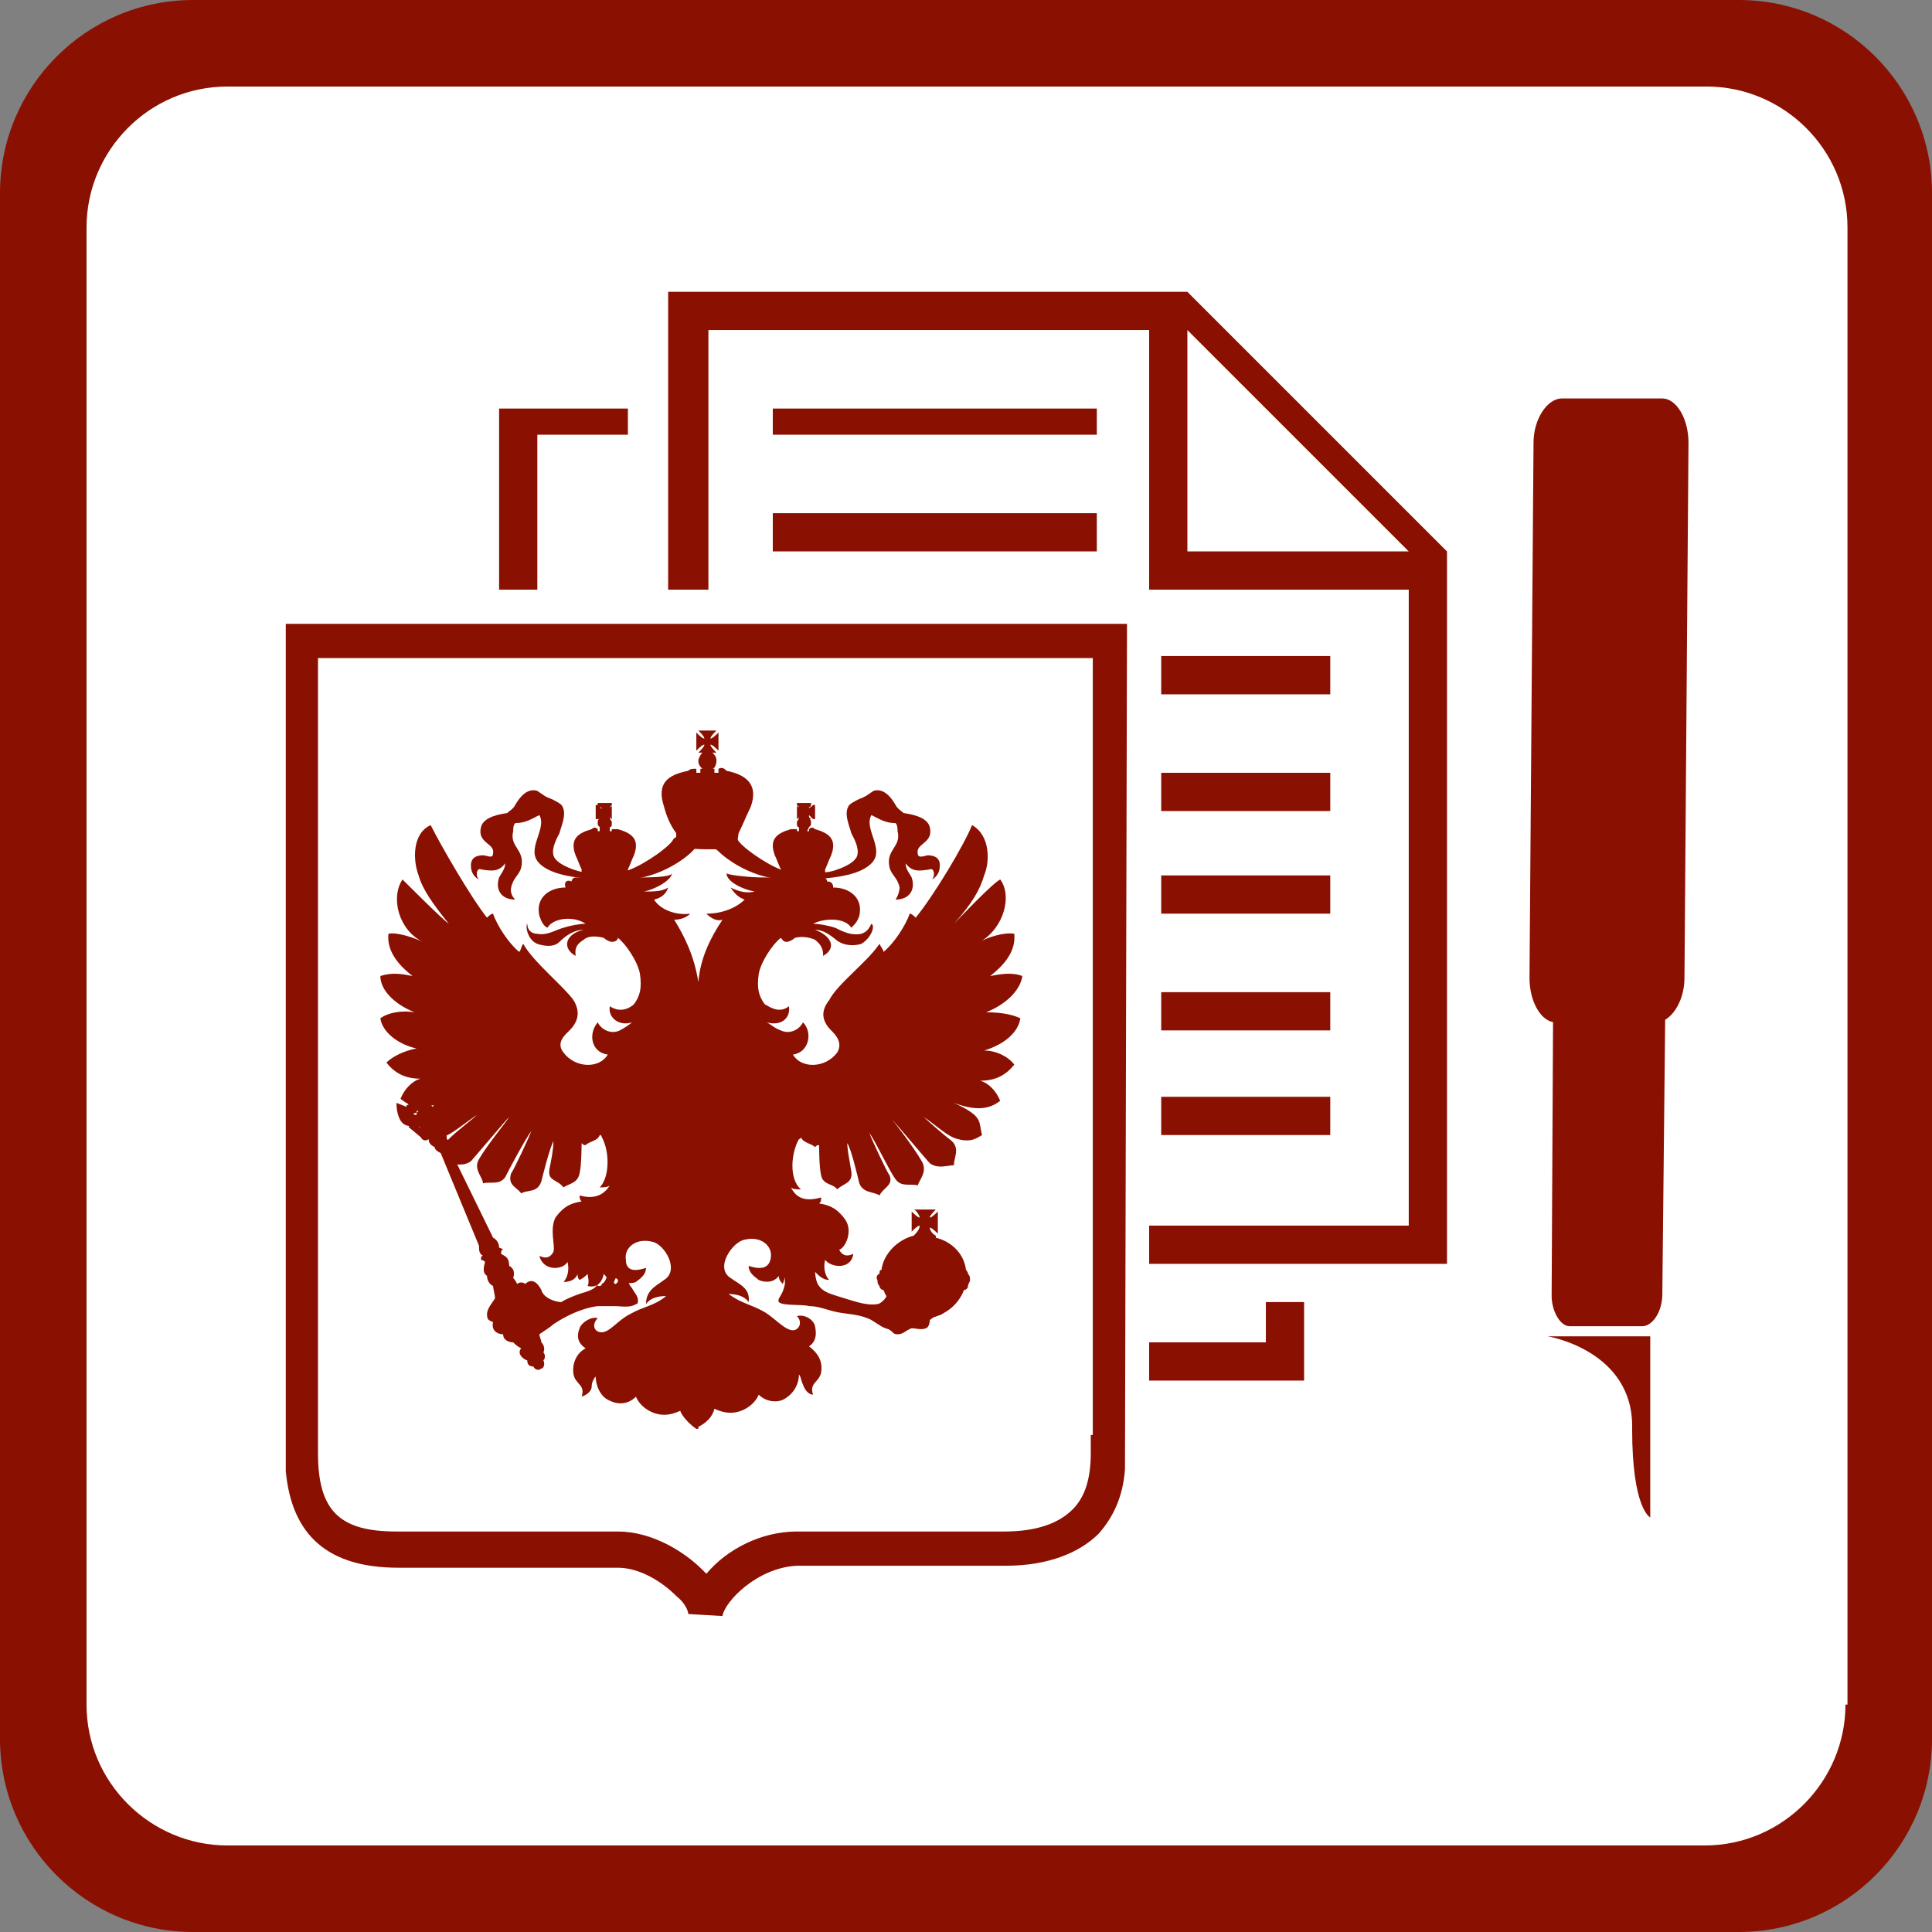 <?xml version="1.0" encoding="utf-8"?>
<!-- Generator: Adobe Illustrator 26.0.2, SVG Export Plug-In . SVG Version: 6.00 Build 0)  -->
<svg version="1.0" id="Layer_1" xmlns="http://www.w3.org/2000/svg" xmlns:xlink="http://www.w3.org/1999/xlink" x="0px" y="0px"
	 viewBox="0 0 96 96" enable-background="new 0 0 96 96" xml:space="preserve">
<rect x="0" y="0" width="96" height="96" fill="#808080" stroke="none"/>
<g>
	<path fill-rule="evenodd" clip-rule="evenodd" fill="#8A1002" d="M86.4,0H9.6C4.3,0,0,4.3,0,9.6v76.8C0,91.7,4.3,96,9.6,96h76.8
		c5.3,0,9.6-4.3,9.6-9.6V9.6C96,4.3,91.7,0,86.4,0z"/>
	<path fill-rule="evenodd" clip-rule="evenodd" fill="#FFFFFF" d="M91.7,84.7c0,3.8-3.1,7-7,7H11.3c-3.8,0-7-3.1-7-7V11.3
		c0-3.8,3.1-7,7-7h73.5c3.8,0,7,3.1,7,7V84.7L91.7,84.7z"/>
	<g>
		<g>
			<path fill-rule="evenodd" clip-rule="evenodd" fill="#8A1002" d="M76.9,66.4c0,0,4.3,0.7,4.2,4.6c0,4,0.9,4.4,0.9,4.4l0-9
				L76.9,66.4z"/>
			<path fill-rule="evenodd" clip-rule="evenodd" fill="#8A1002" d="M78,65.9l3.6,0c0.5,0,1-0.7,1-1.6L82.8,45c0-0.9-0.4-1.6-1-1.6
				l-3.6,0c-0.5,0-1,0.7-1,1.6l-0.1,19.4C77.1,65.1,77.5,65.9,78,65.9z"/>
			<path fill-rule="evenodd" clip-rule="evenodd" fill="#8A1002" d="M77.3,50.8l5,0c0.7,0,1.4-1,1.4-2.2L83.9,22
				c0-1.2-0.6-2.2-1.3-2.2l-5,0c-0.7,0-1.4,1-1.4,2.2L76,48.6C76,49.8,76.6,50.8,77.3,50.8z"/>
		</g>
		<g>
			<g>
				<path fill="#8A1002" d="M35.9,80.3l-1.7-0.1c0-0.1-0.1-0.5-0.6-0.9c-0.7-0.7-1.8-1.4-2.9-1.4l-0.2,0H19.8
					c-3.5,0-5.3-1.6-5.6-4.8h0l0-0.9V31H56l-0.1,42c-0.1,1.4-0.6,2.4-1.3,3.2c-1,1-2.6,1.6-4.6,1.6H39.6
					C37.6,77.9,36,79.6,35.9,80.3z M30.7,76.1c1.7,0,3.3,1,4.2,1.9c0.1,0.1,0.1,0.1,0.2,0.2c1-1.2,2.7-2.1,4.5-2.1h10.3
					c1.6,0,2.7-0.4,3.4-1.1c0.6-0.6,0.9-1.5,0.9-2.8l0-0.9l0.1,0V32.7H15.8l0,39.5c0,2.9,1.1,3.9,3.9,3.9L30.7,76.1z"/>
			</g>
			<g>
				<path fill-rule="evenodd" clip-rule="evenodd" fill="#8A1002" d="M25.4,43.9c-0.1,0.1-0.1,0.2-0.1,0.3
					C25.1,44.2,25.2,44,25.4,43.9L25.4,43.9z"/>
				<path fill-rule="evenodd" clip-rule="evenodd" fill="#8A1002" d="M36.6,42.1c-0.3,0.1-0.9,0.1-1.5,0.1c-0.7,0-1.3-0.1-1.5-0.1
					l0,0v-0.7c-0.3-0.4-0.5-0.9-0.6-1.3c-0.4-1.2,0.2-1.6,1.2-1.8c0.1-0.1,0.2-0.1,0.4-0.1l0,0l0,0.2l0.2,0l0-0.2c0.1,0,0.1,0,0.1,0
					c-0.1-0.1-0.2-0.2-0.2-0.4c0-0.1,0.1-0.3,0.2-0.4l0,0h-0.2c0.1-0.1,0.3-0.3,0.3-0.4c-0.1,0-0.3,0.2-0.4,0.3l0,0v-0.9
					c0.1,0.1,0.3,0.3,0.4,0.3c0-0.1-0.2-0.3-0.3-0.4l0,0h0.9c-0.1,0.1-0.3,0.3-0.3,0.4c0.1,0,0.3-0.2,0.4-0.3l0,0v0.9
					c-0.1-0.1-0.3-0.3-0.4-0.3c0,0.1,0.2,0.3,0.3,0.4l0,0h-0.2c0.1,0.1,0.2,0.2,0.2,0.4c0,0.2-0.1,0.4-0.2,0.4c0,0,0.1,0,0.1,0l0,0
					l0,0.2l0.2,0l0-0.2c0.2-0.1,0.3,0,0.4,0.1c1,0.2,1.6,0.7,1.2,1.8c-0.2,0.4-0.4,0.9-0.6,1.3l0,0L36.6,42.1z"/>
				<path fill-rule="evenodd" clip-rule="evenodd" fill="#8A1002" d="M34.4,42.3c-0.5,0.5-1.5,1.1-2.5,1.3c-0.9,0.2-2.5,0.1-3.2,0
					c-0.8-0.1-1.5-0.3-1.9-0.7c-0.7-0.7,0.4-1.7,0-2.4c-0.4,0.2-0.7,0.4-1.2,0.4c-0.1,0.1-0.1,0.3-0.1,0.4c-0.2,0.8,0.6,0.9,0.4,1.8
					c-0.1,0.4-0.4,0.5-0.5,1c0,0-0.1,0.3,0.2,0.6c-0.7,0-1-0.5-0.8-1.1c0.1-0.2,0.3-0.4,0.3-0.7c-0.3,0.4-0.6,0.4-1.2,0.3
					c-0.2-0.1-0.3,0.3-0.1,0.5c-0.4-0.2-0.4-0.6-0.4-0.7c0-0.4,0.3-0.5,0.6-0.5c0.2,0,0.5,0.2,0.5-0.1c0.1-0.5-0.8-0.5-0.6-1.3
					c0.1-0.4,0.6-0.6,1.3-0.7c0.1-0.1,0.3-0.2,0.4-0.4c0.4-0.7,0.8-0.8,1.1-0.7c0.3,0.2,0.4,0.3,0.7,0.4c0.2,0.1,0.4,0.2,0.5,0.3
					c0.3,0.4,0,1-0.1,1.4c-0.1,0.2-0.4,0.7-0.3,1.1c0.1,0.4,0.9,0.7,1.3,0.8c0.4,0.1,1.5,0.1,2.2,0c0.6-0.1,2-1,2.4-1.5
					c0.1-0.2,0.2-0.2,0.2-0.2c0.5-0.2,1.5-0.2,1.5-0.2S34.8,41.9,34.4,42.3L34.4,42.3z"/>
				<path fill-rule="evenodd" clip-rule="evenodd" fill="#8A1002" d="M29.8,41.1c-0.1-0.1-0.1-0.1-0.1-0.2c0-0.1,0-0.2,0.1-0.2l0,0
					h-0.1l0,0c0,0,0.1-0.1,0.1-0.1c0,0,0.1-0.1,0.1-0.1c0,0,0,0-0.1,0.1c0,0-0.1,0.1-0.1,0.1l0,0l-0.1,0v-0.7l0.1,0
					c0,0,0.1,0.1,0.1,0.1c0,0,0.1,0,0.1,0.1c0,0,0,0-0.1-0.1c0,0-0.1-0.1-0.1-0.1l0,0l0-0.1h0.7l0,0.1c0,0-0.1,0.1-0.1,0.1
					c0,0,0,0.1-0.1,0.1c0,0,0.1,0,0.1-0.1c0.1,0,0.1-0.1,0.1-0.1l0,0l0,0v0.7l0,0c0,0-0.1-0.1-0.1-0.1c0,0-0.1,0-0.1-0.1
					c0,0,0,0.1,0.1,0.1c0,0.1,0.1,0.1,0.1,0.1l0,0l0,0h-0.1c0.1,0.1,0.1,0.1,0.1,0.2c0,0.1,0,0.2-0.1,0.2l0,0h0l0,0.2l0.1,0l0-0.1h0
					c0.1,0,0.2,0,0.3,0c0.7,0.2,1.1,0.5,0.8,1.3c-0.1,0.2-0.2,0.5-0.3,0.7l0,0v0.4c0,0-0.8,0-1.1,0c-0.3,0-1.2,0-1.2,0l0,0v-0.4
					c-0.1-0.2-0.2-0.5-0.3-0.7c-0.3-0.8,0.1-1.1,0.8-1.3c0.1-0.1,0.2-0.1,0.3,0l0,0h0l0,0.1l0.1,0L29.8,41.1L29.8,41.1z"/>
				<path fill-rule="evenodd" clip-rule="evenodd" fill="#8A1002" d="M43.7,63.3C43.7,63.3,43.7,63.2,43.7,63.3c0-0.1,0-0.2,0.1-0.2
					c0.1-0.8,0.8-1.5,1.6-1.7l0,0l0,0c0.1-0.1,0.3-0.3,0.3-0.5c-0.1,0-0.3,0.2-0.4,0.3l0,0v-1c0.1,0.1,0.3,0.3,0.4,0.3
					c0-0.1-0.2-0.4-0.3-0.4l0,0h1.1c-0.1,0.1-0.3,0.3-0.3,0.4c0.1,0,0.3-0.2,0.4-0.3l0,0v1.1c-0.1-0.1-0.3-0.3-0.4-0.3
					c0,0.1,0.1,0.3,0.3,0.4c0,0,0,0,0,0.1l0,0h0c0,0,0,0,0,0c0.8,0.2,1.4,0.8,1.5,1.6c0,0,0.1,0.1,0.1,0.2c0,0,0,0,0,0
					c0.1,0.1,0.1,0.2,0.1,0.3c0,0.1-0.1,0.2-0.1,0.3c0,0,0,0,0,0c0,0.1-0.1,0.2-0.2,0.2c-0.3,0.8-1.1,1.4-2,1.4
					c-0.9,0-1.7-0.6-2-1.4c-0.1,0-0.2-0.1-0.2-0.2c0,0,0,0,0,0c-0.1-0.1-0.1-0.2-0.1-0.3C43.5,63.5,43.6,63.3,43.7,63.3L43.7,63.3z"
					/>
				<path fill-rule="evenodd" clip-rule="evenodd" fill="#8A1002" d="M44.2,64.4c0.1,0.3,0.5,0.8,0.9,0.8c0-0.2,0.1-0.5,0.3-0.6
					c0-0.1,0-0.2-0.1-0.3c0.2,0,0.4,0.2,0.4,0.3c0.3,0.1,0.4,0.4,0.3,0.6c0.1,0,0.2,0,0.2,0c-0.1-0.3,0.1-0.3,0.1-0.4
					c0-0.1,0-0.3-0.1-0.4c0.3,0,0.3,0.3,0.4,0.3c0.1,0,0.2,0.1,0.3,0.2c0,0.1,0.1,0.3-0.1,0.4c-0.2,0.1-0.4,0.1-0.6,0.3
					C46.2,65.8,46.1,66,46,66c-0.2,0.1-0.5,0-0.7,0c-0.3,0.1-0.4,0.3-0.7,0.3c-0.3,0-0.2-0.2-0.6-0.3c-0.3-0.1-0.6-0.4-0.9-0.5
					c-0.5-0.2-1-0.2-1.5-0.3c-0.5-0.1-0.9-0.3-1.4-0.3c-0.3-0.1-1.3,0-1.5-0.2c-0.1-0.2,0.2-0.3,0.3-0.9c0-0.1,0-0.6,0-0.6
					c0,0,1.4-0.1,1.5-0.1c0,0.4,0.1,0.7,0.2,0.8c0.2,0.3,0.6,0.4,0.9,0.5c0.7,0.2,1.4,0.5,2,0.4c0.1,0,0.4-0.2,0.5-0.5
					C44,64.3,44.2,64.3,44.2,64.4L44.2,64.4z"/>
				<path fill-rule="evenodd" clip-rule="evenodd" fill="#8A1002" d="M50.7,50.6c-0.4-0.2-1-0.3-1.7-0.3c1-0.4,1.7-1.1,1.8-1.8
					c-0.5-0.2-1.1-0.1-1.6,0c0.5-0.4,1.3-1.1,1.2-2.1c-0.5-0.1-1.4,0.2-1.7,0.4c1.2-0.7,1.6-2.3,1-3.1c-0.4,0.2-2.1,2-2.3,2.2
					c0.9-1,1.3-1.7,1.5-2.4c0.3-0.7,0.3-2-0.6-2.5c-0.4,1-1.9,3.5-2.8,4.6c-0.1-0.1-0.2-0.2-0.3-0.2c-0.2,0.6-0.8,1.5-1.3,1.9
					c0-0.1-0.1-0.2-0.2-0.4c-0.6,0.9-2.1,2-2.5,2.8c-0.4,0.5-0.4,1,0.1,1.5c0.2,0.2,0.6,0.6,0.3,1.1c-0.6,0.8-1.8,0.8-2.2,0.1
					c0.8-0.1,1-1.1,0.5-1.6c-0.2,0.4-0.7,0.6-1.1,0.4c-0.3-0.1-0.5-0.3-0.7-0.4c0.7,0.2,1.2-0.2,1.1-0.8c-0.5,0.4-1,0-1.2-0.1
					c-0.3-0.4-0.4-0.8-0.3-1.5c0.1-0.6,0.7-1.5,1.1-1.8c0.1,0.1,0.1,0.2,0.3,0.2c0.1,0,0.3-0.1,0.4-0.2c0.4-0.1,0.8,0,1,0.1
					c0.4,0.3,0.4,0.6,0.4,0.8c0.7-0.4,0.4-1-0.4-1.3c0.6,0,1.1,0.6,1.2,0.6c0.3,0.2,0.8,0.2,1.1,0.1c0.5-0.3,0.7-0.9,0.5-1
					c-0.1,0.2-0.2,0.4-0.5,0.5c-0.5,0.1-0.9-0.1-1.3-0.3c-0.3-0.1-0.8-0.2-1.1-0.2c0.6-0.3,1.6-0.3,1.9,0.2c0.2-0.2,0.3-0.3,0.4-0.6
					c0.2-0.9-0.5-1.4-1.3-1.4c0-0.2-0.1-0.3-0.3-0.3c0-0.1-0.1-0.2-0.2-0.2h-3c-0.6,0-1.6-0.1-1.8-0.2c0,0.4,0.8,0.8,1.4,0.9
					c-0.4,0.1-0.8,0-1.2-0.2c0.2,0.3,0.4,0.5,0.7,0.6c-0.4,0.4-1.1,0.7-1.9,0.7c0.2,0.2,0.5,0.4,0.8,0.3c-0.6,0.9-1.1,1.9-1.2,3.1
					c-0.2-1.3-0.7-2.3-1.2-3.1c0.3,0,0.6-0.1,0.8-0.3c-0.7,0.1-1.5-0.2-1.8-0.7c0.4-0.1,0.6-0.3,0.7-0.6c-0.3,0.2-0.7,0.2-1.2,0.2
					c0.5-0.1,1.3-0.5,1.4-0.9c-0.1,0.2-1.2,0.2-1.8,0.2h-3c-0.1,0-0.2,0.1-0.2,0.2c-0.2-0.1-0.4,0-0.3,0.3c-0.8,0-1.5,0.5-1.3,1.4
					c0.1,0.3,0.2,0.5,0.4,0.6c0.3-0.5,1.3-0.6,1.9-0.2c-0.3,0-0.8,0.1-1.1,0.2c-0.4,0.1-0.8,0.4-1.3,0.3c-0.3,0-0.5-0.2-0.5-0.5
					c-0.1,0.1,0,0.8,0.5,1c0.3,0.1,0.8,0.2,1.1-0.1c0.1-0.1,0.6-0.6,1.2-0.6c-0.9,0.2-1.1,0.9-0.4,1.3c0-0.2-0.1-0.5,0.4-0.8
					c0.2-0.2,0.6-0.2,1-0.1c0.1,0.1,0.3,0.2,0.4,0.2c0.2,0,0.3-0.1,0.3-0.2c0.4,0.3,1,1.2,1.1,1.8c0.1,0.7,0,1.1-0.3,1.5
					c-0.1,0.1-0.6,0.5-1.2,0.1c-0.1,0.6,0.5,1,1.1,0.8c-0.1,0.1-0.4,0.3-0.6,0.4c-0.4,0.2-0.9,0-1.1-0.4c-0.5,0.6-0.3,1.5,0.5,1.6
					c-0.4,0.7-1.6,0.7-2.2-0.1c-0.4-0.5,0.1-0.9,0.3-1.1c0.5-0.5,0.5-1,0.2-1.5c-0.5-0.7-2-1.9-2.5-2.8c-0.1,0.1-0.1,0.3-0.2,0.4
					c-0.5-0.4-1.1-1.3-1.3-1.9c-0.1,0-0.2,0.1-0.3,0.2c-0.8-1-2.3-3.6-2.8-4.6c-0.9,0.4-0.9,1.7-0.6,2.5c0.2,0.7,0.7,1.4,1.5,2.4
					c-0.3-0.2-2-1.9-2.3-2.2c-0.6,0.9-0.2,2.5,1,3.1c-0.4-0.2-1.3-0.5-1.7-0.4c-0.1,1,0.7,1.7,1.2,2.1c-0.5-0.1-1-0.2-1.6,0
					c0,0.7,0.7,1.4,1.7,1.8c-0.6-0.1-1.3,0-1.7,0.3c0.1,0.7,0.9,1.3,1.8,1.5c-0.6,0.1-1.2,0.4-1.5,0.7c0.4,0.5,0.9,0.8,1.7,0.8
					c-0.4,0.1-0.8,0.5-1,1c0.5,0.4,1,0.6,2.3,0.1c-1.5,0.6-1.2,0.9-1.4,1.6c0.3,0.1,0.5,0.4,1.2,0.2c0.4-0.1,1.1-0.7,1.7-1.1
					c-0.2,0.2-1,0.8-1.4,1.2c-0.4,0.4-0.1,0.8-0.1,1.2c0.3,0,0.8,0.2,1.2-0.1c0.1-0.1,1.7-2,1.9-2.2c-0.1,0.2-1.1,1.4-1.5,2.1
					c-0.3,0.5,0.2,0.9,0.2,1.2c0.4-0.1,0.8,0.1,1.1-0.3c0.2-0.4,1-1.9,1.3-2.3c-0.1,0.3-0.9,2-1,2.1c-0.2,0.6,0.3,0.7,0.5,1
					c0.3-0.2,0.8,0,1-0.6c0.1-0.4,0.4-1.6,0.6-2c0,0.4-0.1,0.9-0.2,1.4c-0.1,0.6,0.4,0.5,0.7,0.9c0.3-0.2,0.7-0.2,0.8-0.7
					c0.1-0.4,0.1-1.5,0.1-1.5c0.1,0.1,0.1,0.1,0.2,0.1c0.2-0.2,0.6-0.2,0.7-0.5c0.1,0,0.1,0.1,0.1,0.1c0.4,0.7,0.4,2-0.1,2.5
					c0.2,0,0.4,0,0.5-0.1c-0.3,0.5-0.8,0.7-1.5,0.5c0,0.1,0,0.2,0.1,0.3c-0.7,0.1-1,0.4-1.3,0.8c-0.3,0.6,0,1.4-0.1,1.7
					c-0.1,0.2-0.3,0.4-0.7,0.2c0.2,0.8,1.2,0.7,1.4,0.3c0.1,0.4,0,0.8-0.2,1c0.3,0,0.6-0.1,0.7-0.4c0,0.1,0,0.2,0.1,0.3
					c0.2-0.1,0.3-0.2,0.4-0.3c0,0.1,0.1,0.4,0,0.6c0.4,0.1,0.7-0.1,0.8-0.6c0.2,0.2,0.2,0.3,0.3,0.6c0.2-0.1,0.2-0.2,0.3-0.4
					c0.3,0.3,0.8,0.3,1,0.2c0.1-0.1,0.5-0.3,0.5-0.7c-0.3,0.1-1,0.3-1-0.4c-0.1-0.6,0.5-1.1,1.3-0.9c0.6,0.1,1.4,1.4,0.6,1.9
					c-0.4,0.3-0.9,0.5-0.9,1.2c0.2-0.3,0.6-0.4,1-0.4c-0.6,0.5-1.1,0.5-1.8,0.9c-0.6,0.3-1,0.9-1.4,0.9c-0.4,0-0.5-0.4-0.2-0.7
					c-0.3-0.1-0.8,0.2-0.9,0.5c-0.2,0.5,0,0.8,0.3,1c-0.4,0.2-0.7,0.7-0.6,1.3c0.1,0.5,0.6,0.5,0.4,1.1c0.3-0.1,0.5-0.3,0.5-0.5
					c0-0.2,0.1-0.4,0.2-0.5c0,0.4,0.2,1,0.7,1.2c0.4,0.2,0.9,0.2,1.3-0.2c0.2,0.5,0.8,0.9,1.4,0.9c0.3,0,0.6-0.1,0.8-0.2
					c0.1,0.3,0.5,0.7,0.8,0.9V71c0,0,0,0,0.1,0c0,0,0,0,0,0v-0.1c0.4-0.2,0.7-0.5,0.8-0.9c0.2,0.1,0.5,0.2,0.8,0.2
					c0.6,0,1.2-0.4,1.4-0.9c0.4,0.4,1,0.4,1.3,0.2c0.5-0.3,0.7-0.8,0.7-1.2c0.1,0.1,0.1,0.3,0.2,0.5c0.1,0.3,0.3,0.5,0.5,0.5
					c-0.2-0.6,0.3-0.6,0.4-1.1c0.1-0.6-0.2-1-0.6-1.3c0.3-0.2,0.4-0.5,0.3-1c-0.1-0.4-0.6-0.6-0.9-0.5c0.3,0.3,0.1,0.7-0.2,0.7
					c-0.4,0-0.9-0.6-1.4-0.9c-0.7-0.4-1.1-0.4-1.8-0.9c0.4,0,0.8,0.1,1,0.4c0.1-0.7-0.5-0.9-0.9-1.2c-0.8-0.5,0.1-1.8,0.7-1.9
					c0.8-0.2,1.4,0.3,1.3,0.9c-0.1,0.7-0.8,0.5-1.1,0.4c0,0.4,0.4,0.6,0.5,0.7c0.2,0.1,0.7,0.2,1-0.2c0,0.2,0.1,0.3,0.2,0.4
					c0.1-0.3,0.1-0.4,0.3-0.6c0.1,0.5,0.4,0.7,0.8,0.6c-0.1-0.2-0.1-0.5,0-0.6c0.1,0.1,0.2,0.2,0.4,0.3c0-0.1,0-0.2,0.1-0.3
					c0.2,0.2,0.4,0.4,0.7,0.4c-0.2-0.2-0.3-0.6-0.2-1c0.3,0.4,1.3,0.5,1.4-0.3c-0.4,0.2-0.6,0-0.7-0.2C42,62,42.4,61.2,42,60.6
					c-0.3-0.4-0.6-0.7-1.3-0.8c0.1-0.1,0.1-0.1,0.1-0.3c-0.7,0.2-1.2,0.1-1.5-0.5c0.1,0.1,0.3,0.1,0.5,0.1c-0.6-0.5-0.5-1.8-0.1-2.5
					c0.1,0,0.1-0.1,0.1-0.1c0.1,0.3,0.5,0.3,0.7,0.5c0.1-0.1,0.1-0.1,0.2-0.1c0,0,0,1.1,0.1,1.5c0.1,0.5,0.6,0.4,0.8,0.7
					c0.3-0.3,0.8-0.3,0.7-0.9c-0.1-0.6-0.2-1.1-0.2-1.4c0.2,0.3,0.5,1.6,0.6,2c0.2,0.5,0.7,0.4,1,0.6c0.2-0.4,0.7-0.5,0.5-1
					c-0.1-0.1-0.9-1.8-1-2.1c0.3,0.4,1,1.9,1.3,2.3c0.3,0.4,0.7,0.2,1.1,0.3c0.1-0.3,0.5-0.7,0.2-1.2c-0.4-0.7-1.4-2-1.5-2.1
					c0.2,0.2,1.8,2.1,1.9,2.2c0.4,0.3,0.9,0.1,1.2,0.1c0-0.4,0.3-0.8-0.1-1.2c-0.4-0.3-1.2-1-1.4-1.2c0.6,0.4,1.2,1,1.7,1.1
					c0.7,0.2,1-0.1,1.2-0.2c-0.2-0.7,0.1-0.9-1.4-1.6c1.3,0.5,1.9,0.2,2.3-0.1c-0.2-0.5-0.6-0.9-1-1c0.8,0,1.3-0.3,1.7-0.8
					c-0.3-0.4-0.9-0.7-1.5-0.7C49.9,51.9,50.6,51.3,50.7,50.6z"/>
				<path fill-rule="evenodd" clip-rule="evenodd" fill="#8A1002" d="M44.7,43.9c0.1,0.1,0.1,0.2,0.1,0.3
					C44.9,44.2,44.8,44,44.7,43.9L44.7,43.9z"/>
				<path fill-rule="evenodd" clip-rule="evenodd" fill="#8A1002" d="M35.7,42.3c0.5,0.5,1.5,1.1,2.5,1.3c0.9,0.2,2.5,0.1,3.2,0
					c0.8-0.1,1.5-0.3,1.9-0.7c0.7-0.7-0.4-1.7,0-2.4c0.4,0.2,0.7,0.4,1.2,0.4c0.1,0.1,0.1,0.3,0.1,0.4c0.2,0.8-0.6,0.9-0.4,1.8
					c0.1,0.4,0.4,0.5,0.5,1c0,0,0,0.3-0.2,0.6c0.7,0,1-0.5,0.8-1.1c-0.1-0.2-0.3-0.4-0.3-0.7c0.3,0.4,0.6,0.4,1.2,0.3
					c0.2-0.1,0.3,0.3,0.1,0.5c0.4-0.2,0.4-0.6,0.4-0.7c0-0.4-0.3-0.5-0.6-0.5c-0.1,0-0.5,0.2-0.5-0.1c-0.1-0.5,0.8-0.5,0.6-1.3
					c-0.1-0.4-0.6-0.6-1.3-0.7c-0.1-0.1-0.3-0.2-0.4-0.4c-0.4-0.7-0.8-0.8-1.1-0.7c-0.3,0.2-0.4,0.3-0.7,0.4
					c-0.2,0.1-0.4,0.2-0.5,0.3c-0.3,0.4,0,1,0.1,1.4c0.1,0.2,0.4,0.7,0.3,1.1c-0.1,0.4-0.9,0.7-1.3,0.8c-0.4,0.1-1.5,0.1-2.2,0
					c-0.6-0.1-2-1-2.4-1.5c-0.1-0.2-0.2-0.2-0.2-0.2C36,41.6,35,41.6,35,41.6S35.2,41.9,35.7,42.3L35.7,42.3z"/>
				<path fill-rule="evenodd" clip-rule="evenodd" fill="#8A1002" d="M40.2,41.1c0.1-0.1,0.1-0.1,0.1-0.2c0-0.1,0-0.2-0.1-0.2l0,0
					h0.1l0,0c0,0-0.1-0.1-0.1-0.1c0,0,0-0.1,0-0.1c0,0,0,0,0.1,0.1c0,0,0.1,0.1,0.1,0.1l0,0l0.1,0v-0.7l-0.1,0c0,0-0.1,0.1-0.1,0.1
					c0,0-0.1,0-0.1,0.1c0,0,0,0,0-0.1c0.1,0,0.1-0.1,0.1-0.1l0,0l0-0.1h-0.7l0,0.1c0,0,0.1,0.1,0.1,0.1c0,0,0,0.1,0.1,0.1
					c0,0-0.1,0-0.1-0.1c-0.1,0-0.1-0.1-0.1-0.1l0,0l0,0v0.7l0,0c0,0,0.1-0.1,0.1-0.1c0,0,0.1,0,0.1-0.1c0,0,0,0.1-0.1,0.1
					c0,0.1-0.1,0.1-0.1,0.1l0,0l0,0h0.1c-0.1,0.1-0.1,0.1-0.1,0.2c0,0.1,0,0.2,0.1,0.2l0,0h0l0,0.2l-0.1,0l0-0.1h0
					c-0.1,0-0.2,0-0.3,0c-0.7,0.2-1.1,0.5-0.8,1.3c0.1,0.2,0.2,0.5,0.3,0.7v0.4c0,0,0.8,0,1.1,0c0.3,0,1.1,0,1.1,0l0,0v-0.4
					c0.1-0.2,0.2-0.5,0.3-0.7c0.3-0.8-0.1-1.1-0.8-1.3c-0.1-0.1-0.2-0.1-0.3,0l0,0h0l0,0.1l-0.1,0L40.2,41.1L40.2,41.1z"/>
				<path fill-rule="evenodd" clip-rule="evenodd" fill="#8A1002" d="M20.7,55.4c0-0.1,0-0.1,0-0.2l0,0l0.1,0l0,0
					c0,0-0.1,0.1-0.1,0.1C20.5,55.3,20.5,55.4,20.7,55.4C20.7,55.4,20.7,55.4,20.7,55.4L20.7,55.4L20.7,55.4z M20.9,54.8
					c0,0,0-0.1,0.1-0.1c0,0-0.1,0-0.1,0l0,0l0-0.1l0-0.1l-0.2,0.1l0,0.1L20.9,54.8c-0.1-0.1-0.1-0.1-0.1,0
					C20.8,54.7,20.9,54.8,20.9,54.8L20.9,54.8L20.9,54.8z M21.5,55C21.5,55,21.5,55,21.5,55c0.1-0.1,0-0.2-0.1-0.2
					c0,0-0.1,0.1-0.1,0.1c0,0,0,0,0,0l0,0l0.1,0C21.4,54.9,21.5,55,21.5,55L21.5,55L21.5,55z M20.8,56l0.2,0.1c0,0,0-0.1,0-0.2
					C21,56,20.9,56,20.8,56L20.8,56L20.8,56z M29.1,64.2c0.3-0.1,0.5-0.2,0.6-0.4l0,0v0.1c0.1,0,0.1,0,0.1,0c0,0,0.1,0,0.1-0.1
					c0.2-0.1,0.2-0.3,0.3-0.4l0,0l0.1-0.1c0.1,0.1,0.1,0.1,0.2,0.2c0,0,0,0,0,0.1l0,0v0c0,0,0,0,0,0.1c0,0.1,0.1,0.1,0.1,0.1
					c0,0,0,0,0.1-0.1c0,0,0,0,0,0c0-0.1,0-0.2,0.1-0.3l0,0l0,0c0.1,0.1,0.3,0.2,0.4,0.2c0,0.1,0.1,0.3,0.2,0.4
					c0.1,0.2,0.3,0.4,0.3,0.6c0,0.1,0,0.2-0.1,0.2c-0.3,0.2-0.7,0.1-1.1,0.1c-0.2,0-0.6,0-0.8,0c-0.8,0.1-1.6,0.5-2.2,0.9
					c-0.1,0.1-0.4,0.3-0.7,0.5c0,0.1,0.1,0.3,0.1,0.4c0.1,0.1,0.2,0.3,0.1,0.5c0.1,0.1,0.1,0.3,0,0.4c0.1,0.2,0,0.4-0.1,0.4
					c-0.1,0.1-0.3,0.1-0.4-0.1c-0.2,0-0.3-0.1-0.3-0.3c-0.3-0.1-0.5-0.4-0.3-0.6c-0.2-0.1-0.3-0.2-0.4-0.3c-0.2,0-0.5-0.1-0.5-0.4
					c-0.3,0-0.6-0.2-0.5-0.6c-0.2-0.1-0.3-0.1-0.3-0.4c0-0.3,0.3-0.6,0.4-0.8c0-0.1-0.1-0.5-0.1-0.6c-0.2-0.1-0.3-0.3-0.3-0.5
					c-0.3-0.2-0.1-0.6-0.1-0.7c-0.1-0.1-0.2-0.1-0.2-0.1c0-0.1,0-0.2,0.1-0.2c-0.2-0.1-0.2-0.3-0.2-0.5l0,0l-1.9-4.6
					c-0.2-0.1-0.3-0.2-0.3-0.3c-0.2-0.1-0.3-0.2-0.3-0.4c0,0,0,0,0,0c-0.1,0.1-0.3,0.1-0.4-0.1l0,0L20.3,56c0.1-0.1-0.1,0-0.3-0.2
					c-0.3-0.3-0.3-0.9-0.3-1l0,0l0.5,0.2c0-0.1,0-0.1,0.1-0.1c-0.1-0.2,0-0.4,0.1-0.4c-0.1-0.1,0-0.2,0.1-0.3c0,0,0,0,0,0
					c0,0,0-0.1,0-0.1c0,0,0.1,0,0.1,0c0,0,0,0,0,0c0.2-0.1,0.3,0,0.3,0.1c0.1,0,0.3,0,0.4,0.2c0.1,0,0.1,0,0.2,0.1l0,0l0.1-0.5
					c0.1,0,0.5,0.4,0.6,0.9c0,0.3-0.1,0.6-0.2,0.7c0.1,0,0.1,0.1,0.2,0.1c0,0.1,0,0.2,0,0.2c0,0.1-0.1,0.2-0.2,0.3
					c0.1,0.1,0.2,0.2,0.2,0.3c0,0.1,0,0.1,0,0.1c0,0,0,0,0,0c0.2,0.1,0.2,0.3,0.1,0.4l0,0l2.2,4.5c0.2,0.1,0.3,0.3,0.3,0.5
					c0,0,0.1,0,0.2,0.1c-0.1,0-0.1,0.1-0.1,0.2c0.1,0.1,0.4,0.1,0.4,0.6c0.2,0.1,0.3,0.3,0.2,0.6c0.1,0.1,0.2,0.3,0.2,0.3
					c0.1-0.1,0.3-0.1,0.4,0c0.3-0.3,0.6-0.1,0.8,0.3c0.1,0.4,0.7,0.6,1,0.6C28,64.6,28.7,64.3,29.1,64.2L29.1,64.2z"/>
			</g>
		</g>
		<path fill-rule="evenodd" clip-rule="evenodd" fill="#8A1002" d="M35.2,29.3V16.4h21.9v5.2v7.7H70v31.6H57.1v1.9h14.8
			c0-11.6,0-23.8,0-35.4L59,14.5H33.2v14.8H35.2z M26.1,20.3h-1.3v9h1.9v-7.7l0,0l0,0l0,0l0,0l0,0h0.6l0,0l0,0l0,0l0,0l0,0l0,0l0,0
			h0.6l0,0l0,0l0,0l0,0l0,0l0,0l0,0h0.6l0,0l0,0l0,0l0,0l0,0l0,0l0,0h0.6l0,0l0,0l0,0l0,0l0,0l0,0l0,0H30l0,0l0,0l0,0l0,0l0,0l0,0
			l0,0h0.6l0,0l0,0l0,0l0,0l0,0l0,0l0,0h0.6l0,0l0,0l0,0v-1.3H26.1z M38.4,21.6h16.1v-1.3H38.4V21.6z M38.4,27.4h16.1v-1.9H38.4
			V27.4z M57.7,34.5h8.4v-1.9h-8.4V34.5z M57.7,40.3h8.4v-1.9h-8.4V40.3z M57.7,45.4h8.4v-1.9h-8.4V45.4z M57.7,51.2h8.4v-1.9h-8.4
			V51.2z M57.7,56.4h8.4v-1.9h-8.4V56.4z M62.9,64.8v1.9h-5.8v1.9h7.7v-3.9H62.9z M70,27.4l-11-11v11H70z"/>
	</g>
</g>
</svg>

